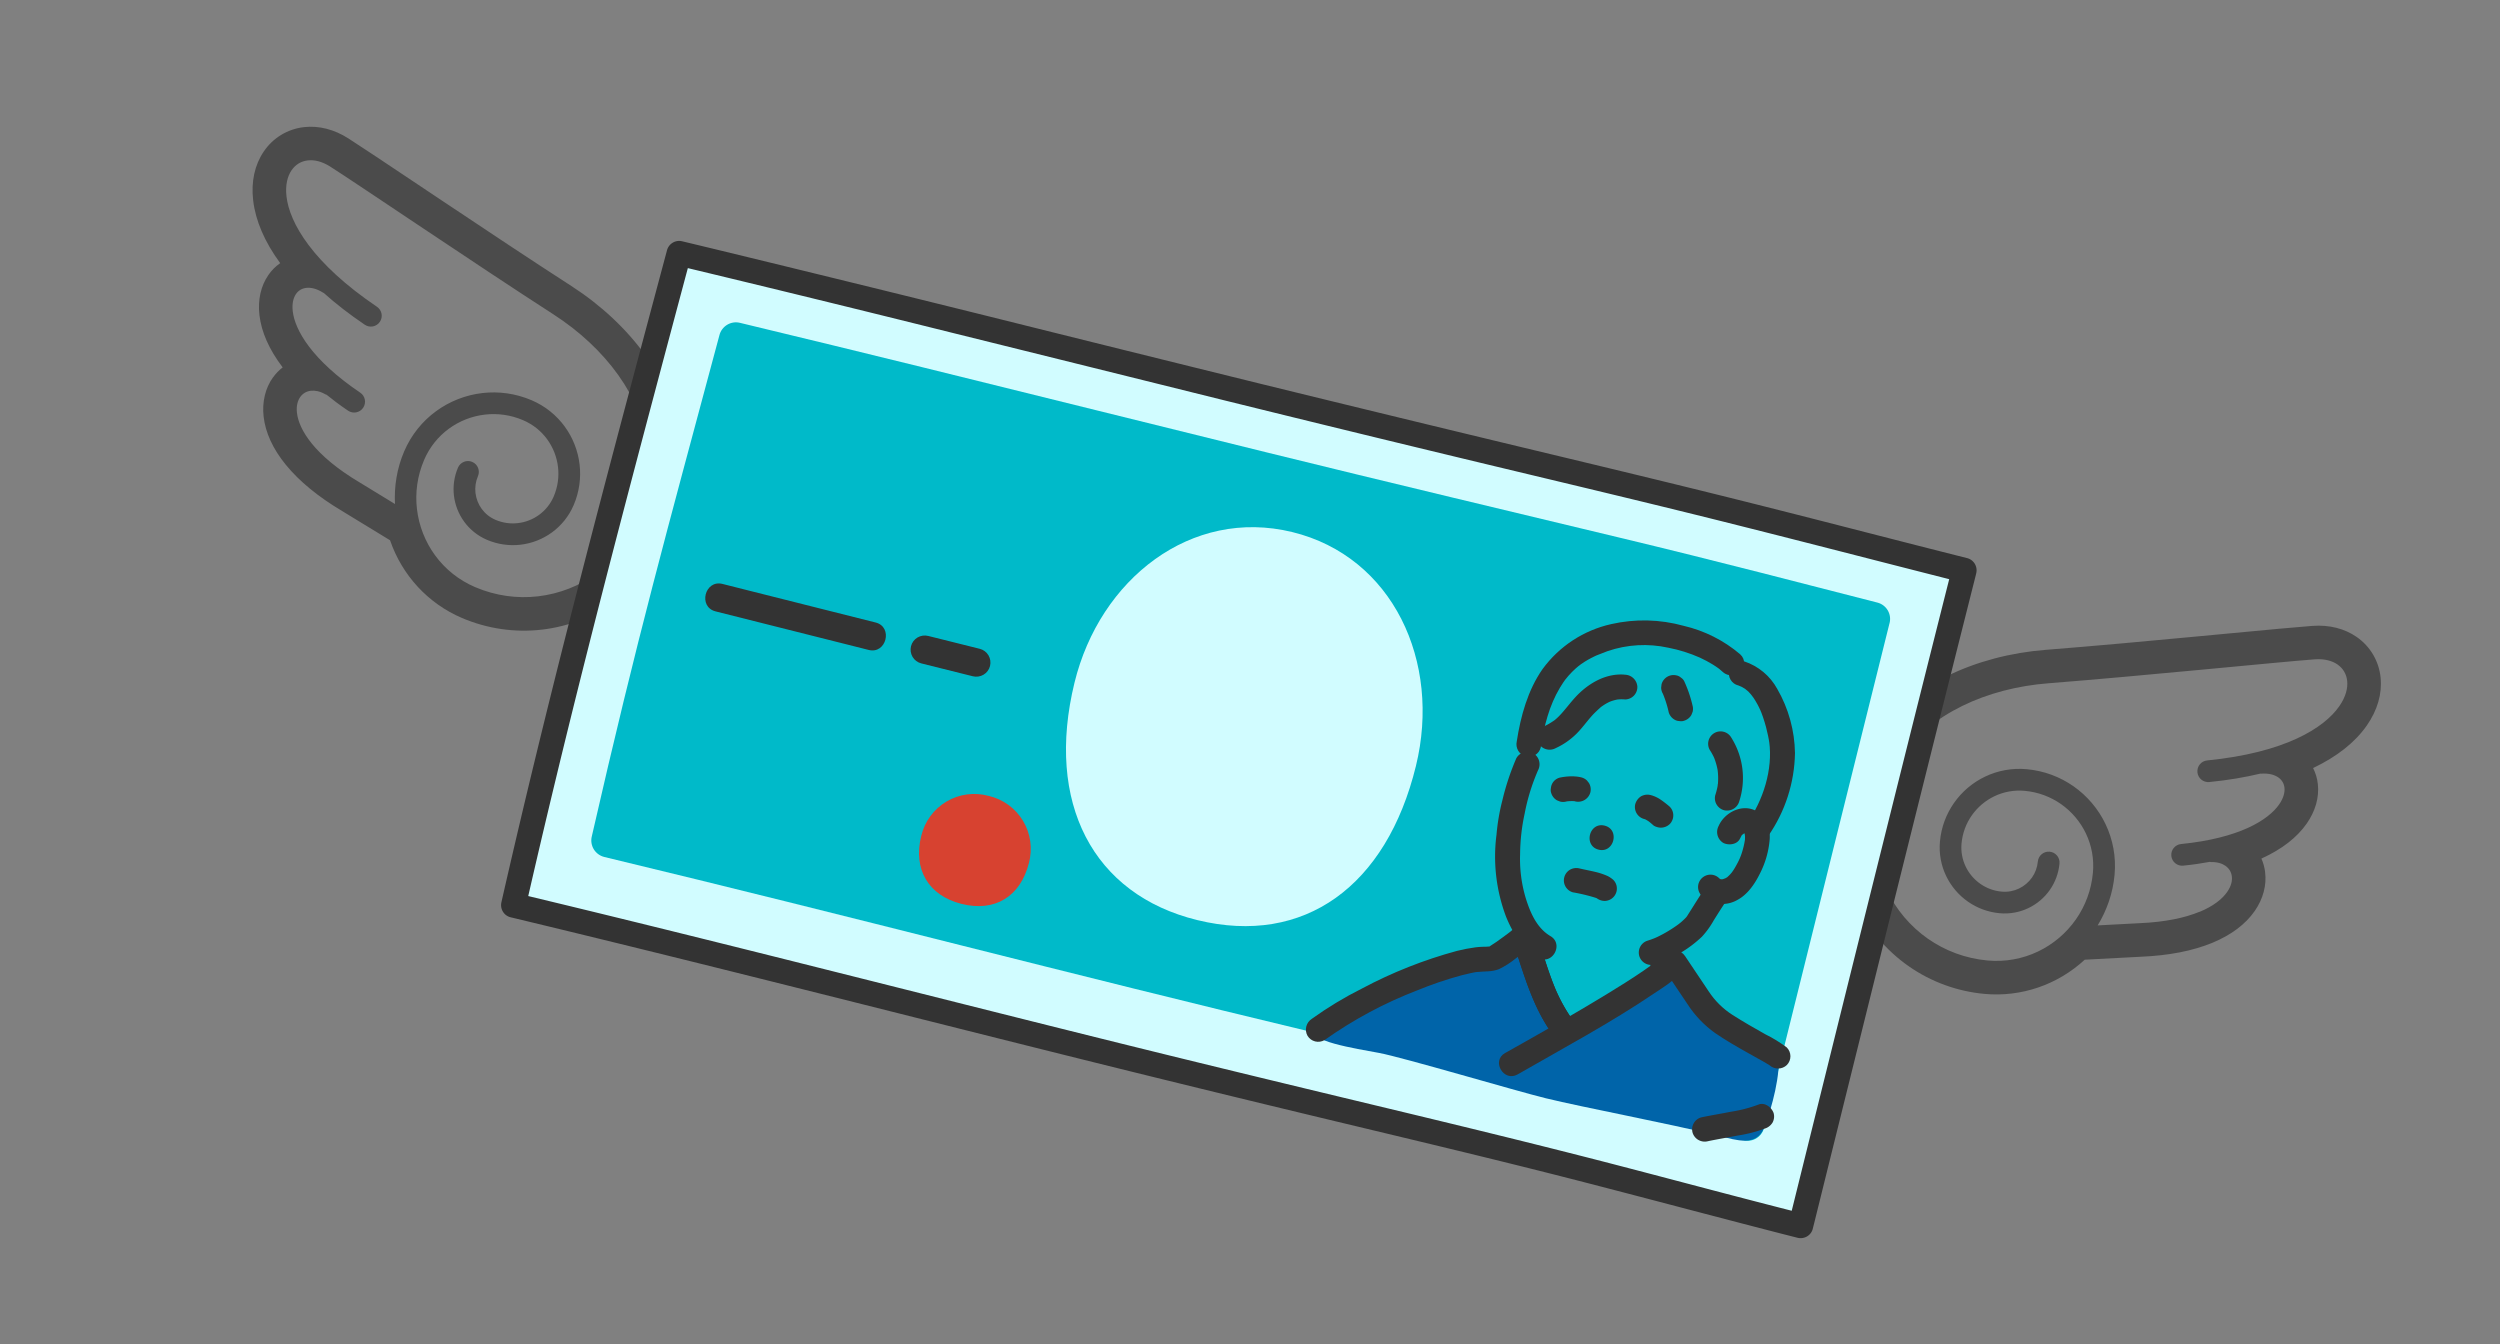 <svg width="93" height="50" viewBox="0 0 93 50" fill="none" xmlns="http://www.w3.org/2000/svg"><rect x="0" y="0" width="93" height="50" fill="#808080" stroke="none"/><g clip-path="url(#clip0_435_8207)"><path d="M84.262 32.432c-.022-.17-.069-.337-.138-.493.006-.003.013-.006.019-.009.742-.338 1.302-.773 1.665-1.291.326-.466.47-.975.416-1.468-.022-.209-.082-.412-.177-.6.886-.422 1.558-.952 1.996-1.579.398-.57.577-1.188.515-1.785-.06-.609-.381-1.157-.884-1.508-.456-.318-1.027-.462-1.652-.416-.547.04-1.717.15-3.198.29l-.974.092c-1.879.177-4.031.375-5.738.508-1.315.102-2.582.437-3.664.968-1.177.578-2.117 1.364-2.795 2.335-.643.92-1.022 1.974-1.128 3.13-.192 2.091.759 4.137 2.482 5.34l.002.001c.829.579 1.802.933 2.814 1.026 1.367.125 2.716-.337 3.729-1.272l2.08-.11c1.04-.043 1.938-.217 2.668-.519.7-.29 1.229-.686 1.573-1.179.316-.451.453-.97.388-1.461Zm-2.44 1.486c-.531.22-1.268.385-2.241.425l-1.548.082c.339-.557.566-1.193.629-1.884.123-1.339-.503-2.576-1.531-3.294-.497-.347-1.09-.574-1.736-.633-1.101-.101-2.119.413-2.708 1.259-.286.409-.473.897-.521 1.428-.083.91.342 1.752 1.041 2.24.338.237.742.391 1.181.431.758.07 1.46-.285 1.866-.867.197-.281.326-.618.359-.983.02-.222-.143-.419-.366-.439-.222-.02-.419.143-.439.365-.021.223-.098.424-.217.595-.248.353-.67.568-1.13.525-.297-.027-.565-.13-.792-.289-.47-.329-.756-.892-.7-1.504.036-.389.171-.741.379-1.039.431-.617 1.17-.991 1.972-.917.503.046.961.222 1.347.491.799.559 1.285 1.517 1.189 2.558-.059.647-.285 1.236-.632 1.733-.719 1.028-1.951 1.652-3.289 1.529-.827-.076-1.58-.365-2.215-.808-1.313-.918-2.111-2.494-1.954-4.203.09-.981.412-1.818.908-2.529.568-.813 1.369-1.461 2.322-1.929.953-.468 2.056-.754 3.211-.844 1.717-.134 3.871-.333 5.758-.51 1.886-.177 3.51-.334 4.146-.38.372-.027.653.059.847.194.208.148.328.351.357.611.027.259-.047.586-.296.943-.281.403-.787.837-1.588 1.204-.8.368-1.892.667-3.325.809-.222.022-.384.22-.362.442.022.222.22.384.442.362.705-.07 1.336-.178 1.902-.314.006 0 .013.003.02.003.297-.023.509.044.645.139.137.099.209.221.229.383.017.161-.027.375-.198.622-.196.282-.565.6-1.159.871-.595.271-1.412.495-2.49.602-.222.022-.384.22-.362.442.022.222.22.384.442.362.353-.035.681-.084.99-.141.015.002.028.008.044.008.239-.006.414.054.536.139.139.098.216.227.238.388.021.16-.017.359-.173.585-.172.248-.496.521-1.028.741Z" fill="#4B4B4B"/></g><g clip-path="url(#clip1_435_8207)"><path d="M10.16 14.035c.1-.139.22-.264.356-.368-.004-.006-.009-.011-.013-.017-.492-.65-.778-1.298-.852-1.927-.065-.565.05-1.081.331-1.49.118-.174.268-.324.441-.444-.58-.792-.918-1.578-1.006-2.338-.08-.691.057-1.319.395-1.815.342-.507.884-.837 1.495-.907.552-.063 1.123.082 1.651.419.462.295 1.439.948 2.676 1.775l.813.543c1.57 1.048 3.369 2.246 4.808 3.173 1.108.715 2.064 1.611 2.764 2.593.76 1.068 1.215 2.206 1.35 3.382.129 1.115-.038 2.222-.495 3.29-.825 1.931-2.634 3.279-4.722 3.519l-.002 0c-1.004.116-2.029-.035-2.964-.434-1.262-.539-2.229-1.587-2.676-2.891l-1.778-1.085c-.895-.532-1.602-1.112-2.101-1.725-.478-.587-.755-1.188-.824-1.785-.063-.546.062-1.069.352-1.47Zm1.44 2.467c.363.446.932.941 1.77 1.439l1.323.808c-.033-.65.069-1.319.342-1.957.528-1.237 1.666-2.027 2.912-2.171.603-.069 1.232.013 1.829.268 1.017.435 1.668 1.37 1.785 2.395.057.495-.01 1.014-.22 1.504-.359.841-1.133 1.379-1.981 1.476-.41.047-.839-.009-1.244-.182-.7-.299-1.149-.944-1.23-1.65-.04-.341.007-.699.151-1.036.088-.205.325-.301.53-.213.205.087.301.325.213.53-.088.206-.116.42-.092.626.05.429.32.818.745.999.274.117.559.154.834.122.57-.066 1.089-.426 1.331-.991.153-.359.202-.734.16-1.094-.086-.748-.558-1.428-1.3-1.744-.465-.199-.951-.262-1.419-.208-.969.112-1.851.725-2.262 1.686-.255.598-.337 1.223-.267 1.825.144 1.246.931 2.381 2.167 2.908.764.326 1.564.43 2.333.342 1.592-.184 3.042-1.191 3.716-2.77.387-.906.501-1.796.403-2.657-.113-.985-.511-1.936-1.127-2.801-.616-.865-1.451-1.641-2.424-2.268-1.447-.933-3.248-2.132-4.824-3.185-1.575-1.052-2.93-1.961-3.467-2.304-.315-.2-.603-.259-.837-.232-.253.031-.456.153-.605.368-.147.216-.237.538-.188.971.055.488.295 1.11.825 1.814.529.704 1.348 1.486 2.541 2.292.185.125.233.376.108.56-.125.185-.376.234-.561.108-.587-.397-1.091-.791-1.524-1.18-.006-.003-.013-.004-.018-.007-.25-.161-.469-.203-.634-.184-.168.022-.289.095-.383.228-.092.134-.155.343-.121.641.039.342.212.796.607 1.317.394.521 1.007 1.107 1.905 1.713.185.125.233.376.108.561-.125.185-.376.234-.561.109-.294-.199-.56-.397-.803-.595-.014-.006-.029-.006-.042-.014-.207-.119-.39-.149-.538-.133-.169.021-.298.097-.394.228-.094.131-.156.325-.125.597.034.3.189.694.553 1.141Z" fill="#4B4B4B"/></g><g clip-path="url(#clip2_435_8207)"><path d="m73.055 21.268.015-.058c-2.676-.674-8.21-2.122-12.412-3.129-2.005-.481-4.117-.988-6.122-1.469-9.808-2.352-19.468-4.84-29.277-7.192-2.154 8.059-4.311 16.119-6.159 24.254 9.818 2.353 19.471 4.899 29.29 7.253 2.005.481 4.117.988 6.122 1.469 4.188 1.004 9.792 2.526 12.476 3.203 2.002-8.081 4.091-16.512 6.067-24.331Z" fill="#D1FCFF"/><path d="m73.501 21.381.015-.058a.467.467 0 0 0-.053-.348c-.062-.104-.163-.181-.281-.212-2.404-.605-4.802-1.231-7.205-1.838-2.95-.747-5.908-1.458-8.867-2.168-3.37-.809-6.739-1.627-10.104-2.452-3.395-.837-6.789-1.679-10.182-2.526-3.384-.84-6.77-1.671-10.159-2.493-.431-.104-.862-.208-1.293-.311-.118-.028-.243-.009-.347.054-.104.062-.181.163-.212.28-1.68 6.282-3.361 12.564-4.896 18.883-.434 1.787-.856 3.577-1.264 5.37-.028.118-.009.243.053.347.062.105.163.181.281.212 3.427.822 6.848 1.67 10.267 2.527 3.411.854 6.82 1.717 10.232 2.569 3.395.848 6.794 1.679 10.197 2.495 2.996.719 5.994 1.43 8.979 2.197 2.518.648 5.031 1.321 7.55 1.969.221.057.442.113.663.169.118.028.243.009.348-.053.104-.062.181-.163.212-.281.79-3.191 1.582-6.381 2.374-9.571.787-3.168 1.577-6.336 2.37-9.502.44-1.753.881-3.505 1.323-5.257.145-.574-.748-.802-.894-.226-.79 3.127-1.575 6.255-2.355 9.384-.795 3.184-1.587 6.369-2.376 9.554-.446 1.797-.891 3.595-1.336 5.393l.56-.334c-2.388-.603-4.766-1.245-7.151-1.864-2.926-.758-5.863-1.468-8.802-2.174-3.386-.813-6.771-1.631-10.151-2.472-3.413-.849-6.822-1.711-10.232-2.567-3.416-.858-6.834-1.71-10.258-2.537-.431-.104-.863-.208-1.294-.312l.334.56c1.441-6.341 3.069-12.637 4.737-18.922.472-1.778.945-3.556 1.421-5.332l-.56.334c3.409.817 6.814 1.65 10.215 2.497 3.394.841 6.788 1.684 10.181 2.527 3.381.836 6.764 1.66 10.15 2.472 3.01.722 6.023 1.437 9.025 2.194 2.525.635 5.045 1.288 7.568 1.93.224.057.448.113.672.17l-.334-.56-.015.058c-.145.575.748.802.893.226Z" fill="#333"/><path d="M70.291 23.184c.042-.161.019-.332-.065-.476-.084-.144-.222-.249-.383-.291-2.577-.655-5.772-1.501-9.666-2.434-2.005-.481-4.117-.989-6.122-1.469-9.61-2.304-17.017-4.219-26.538-6.507-.161-.037-.33-.009-.47.077-.141.086-.243.223-.284.383-1.993 7.444-3.033 11.14-4.749 18.65-.039.162-.012.333.074.475.086.142.225.245.386.286 9.525 2.292 16.927 4.262 26.543 6.566 2.005.481 4.117.988 6.122 1.469 3.878.929 7.13 1.839 9.722 2.506.081.02.165.023.247.011.082-.013.161-.042.232-.086.071-.044.133-.101.181-.169.049-.068.084-.144.102-.225 1.721-6.942 4.052-16.299 4.666-18.764Z" fill="#00BAC9"/><path d="M26.617 22.743c1.612.407 3.225.814 4.838 1.218l.86.217c.657.166.916-.855.258-1.021-1.577-.399-3.154-.796-4.731-1.191l-.966-.244c-.657-.166-.916.855-.258 1.021ZM34.271 24.678c.638.161 1.279.318 1.918.479.135.034.279.013.399-.058.12-.071.207-.188.241-.323.034-.135.013-.279-.058-.399-.072-.12-.188-.207-.323-.241-.638-.161-1.279-.318-1.918-.479-.135-.034-.279-.013-.399.058-.12.071-.207.188-.241.323-.034.135-.013.279.058.399.071.12.188.207.323.241Z" fill="#333"/><path d="M48.07 19.792c-3.755-.916-7.155 1.746-8.098 5.601-1.091 4.463.676 7.884 4.57 8.835 3.984.973 7.04-1.272 8.131-5.735.949-3.882-.861-7.788-4.603-8.701Z" fill="#D1FCFF"/><path d="M36.776 29.607c-.262-.072-.536-.09-.805-.054-.269.036-.528.126-.762.265-.234.138-.437.323-.598.541-.161.219-.277.468-.339.732-.314 1.242.262 2.222 1.49 2.532 1.256.318 2.2-.279 2.514-1.52.07-.263.087-.536.05-.805-.038-.269-.129-.528-.269-.761-.14-.233-.325-.435-.545-.595-.22-.16-.47-.273-.734-.335Z" fill="#D74230"/><path d="M51.768 36.75c.938-.426 2.511-.996 3.38-1.006.16.012.32-.013.469-.072.38-.243.731-.53 1.045-.853.476 1.381.72 2.563 1.637 3.695 1.251-.806 2.898-1.711 3.957-2.678.264.397.528.793.794 1.189.187.307.412.59.67.841.21.175.435.332.671.469.769.484 1.581.807 1.754.96.106.605-.221 1.915-.52 2.654-.292.722-1.035.462-1.641.314-2.03-.495-5.041-1.057-6.485-1.409-1.076-.263-5.333-1.525-6.197-1.685-.856-.159-2.825-.468-2.265-.873.567-.354 2.414-1.4 2.732-1.545Z" fill="#0064A9"/><path d="M61.617 35.078c-.082.244-.151.492-.207.744-.028.119-.01.243.051.349.047.078.116.141.198.18.082.039.174.053.265.04.09-.013.174-.053.242-.114.068-.061.116-.141.138-.229.057-.251.126-.499.207-.744.022-.088.018-.181-.013-.267a.46.46 0 0 0-.159-.215c-.073-.054-.161-.086-.252-.091-.091-.005-.181.018-.26.064l-.093.073c-.057.058-.098.131-.118.21ZM56.411 28.198c-.22.508-.395 1.035-.523 1.574-.108.419-.181.846-.218 1.277-.134 1.031-.012 2.079.355 3.052.251.619.61 1.179 1.198 1.525.512.302.966-.5.455-.802-.506-.298-.75-.867-.918-1.405a5.069 5.069 0 0 1-.212-1.645c.004-.511.062-1.02.171-1.518.105-.551.272-1.088.496-1.602.057-.107.071-.232.039-.349-.032-.117-.108-.217-.212-.28-.107-.059-.232-.074-.35-.042-.117.032-.218.11-.279.215h-.001Z" fill="#333"/><path d="M63.384 33.101c-.14.208-.272.42-.406.632-.063.1-.126.2-.189.299-.012.019-.024.039-.037.059-.01.015-.056.084-.007.014s-.006.003-.019.018c-.018.02-.037.04-.057.059-.04.039-.081.077-.123.114-.025.022-.051.043-.077.064.086-.072.002-.002-.019.014-.123.092-.252.177-.384.257-.137.083-.278.159-.423.228-.019.009-.127.057-.035.017-.029.012-.059.025-.088.036-.074.029-.148.055-.224.079a.461.461 0 0 0-.16.083c-.047.038-.087.085-.116.138a.459.459 0 0 0-.054.171c-.007.06-.002.121.015.179.017.058.045.112.083.16.038.047.085.087.138.116.053.029.111.048.171.054.06.007.121.002.179-.015.655-.205 1.255-.556 1.755-1.027.173-.187.322-.393.446-.616.142-.226.285-.454.434-.676.06-.106.075-.232.043-.35-.033-.118-.11-.218-.216-.279-.107-.057-.232-.071-.349-.039-.117.032-.217.108-.28.212l-0-.001Z" fill="#333"/><path d="M64.736 31.186c.015-.036.034-.069.052-.104.042-.081-.042.026.024-.028.029-.023.093-.065.027-.027.034-.019.101-.048.027-.022.046-.016.1-.018.024-.015.022-.001.141.004.018-.004.119.008-.101-.005.017.013-.043-.033-.053-.038-.029-.015.024.023.017.016-.019-.026.009.014.018.029.026.045.015.03.011.02-.013-.028.005.033.019.072.027.104-.024-.103-.004.006-.003.029.002.038-.001.075-.001.113-.003.123.018-.093-.002.026-.008.045-.015.089-.024.134-.02.097-.044.194-.073.288-.014.047-.03.094-.046.141-.005.013-.055.139-.026.07-.038.091-.081.18-.129.268-.044.083-.092.164-.144.243-.011.016-.084.115-.028.042-.026.033-.053.065-.082.096-.029.031-.059.059-.09.088-.065.062.046-.018-.039.028-.01.005-.105.062-.054.035.044-.023-.065.018-.078.024-.032.007-.026.007.02-0-.02.002-.04.004-.059.004-.02.001-.04.001-.059-.001.051.007.06.007.026.001-.019-.004-.038-.008-.056-.014.048.022.057.025.026.009-.095-.07.024.034-.043-.033a.462.462 0 0 0-.15-.099.463.463 0 0 0-.177-.034c-.06.001-.12.013-.176.037-.056.024-.106.058-.149.101-.042.043-.076.094-.099.15a.459.459 0 0 0-.034.177c.001.06.013.12.037.176.024.056.058.106.101.149.175.164.399.267.637.294.238.027.479-.023.687-.143.378-.2.644-.591.83-.964.212-.408.34-.856.374-1.314.025-.461-.185-.943-.649-1.094-.489-.159-1.055.163-1.252.621a.473.473 0 0 0-.039.349c.032.117.108.217.212.28.202.103.527.064.628-.173l.001 0ZM58.275 29.814c.02-.004.04-.007.061-.011l-.118.018c.136-.022.273-.026.41-.013l-.123-.014c.033.003.065.01.097.019.118.027.242.007.346-.055s.18-.162.213-.279c.029-.118.011-.244-.051-.349l-.073-.093c-.058-.057-.131-.098-.21-.118-.077-.019-.155-.031-.234-.035-.05-.005-.101-.006-.151-.005-.142.003-.284.02-.423.049-.088.024-.166.074-.225.144-.058.07-.094.156-.101.247-.012.06-.009.122.011.18.034.115.111.213.215.273l.115.046c.079.02.163.019.241-.004l.001 0ZM61.168 30.469c.032.007.063.017.093.029l-.115-.046c.089.04.173.091.249.151l-.095-.072c.055.042.109.086.162.131.042.045.094.078.153.095.084.033.176.04.264.022.088-.018.17-.061.235-.123.043-.044.077-.096.099-.153.023-.057.034-.118.033-.18-.002-.12-.051-.235-.138-.319-.111-.096-.227-.185-.348-.268-.041-.028-.084-.052-.129-.074a1.122 1.122 0 0 0-.238-.088c-.118-.028-.243-.009-.349.051-.102.066-.176.167-.211.283-.03.118-.012.244.051.349.063.105.164.181.283.211ZM58.525 33.197c.305.053.606.128.901.223l-.115-.046c.05.019.097.044.14.075l-.095-.072.007.006c.091.084.209.131.333.132.06-.001.12-.015.176-.039a.461.461 0 0 0 .147-.103c.042-.044.075-.095.097-.152.022-.056.033-.117.031-.177-.001-.06-.013-.118-.037-.173-.024-.055-.058-.104-.101-.145-.053-.045-.109-.085-.17-.12a1.891 1.891 0 0 0-.206-.086c-.09-.033-.182-.06-.275-.082-.201-.049-.406-.086-.608-.134-.119-.028-.243-.01-.349.051-.078.047-.141.116-.18.198-.039.082-.053.174-.04.265.013.09.053.174.114.242.061.068.141.116.229.138v-0Z" fill="#333"/><path d="M64.659 25.495c.19.065.357.184.48.342.057.07.11.144.156.221.07.113.132.231.187.353-.018-.041.034.083.041.1.02.054.041.109.06.164.042.122.079.247.113.372.027.102.051.205.073.309.011.055.022.109.032.164.004.021.029.188.013.07.142 1.026-.219 2.185-.835 3.048-.06.106-.075.232-.042.35.032.118.11.218.215.279.107.058.232.072.349.04.117-.032.217-.108.28-.213.628-.905.974-1.976.992-3.078-.012-.839-.239-1.66-.658-2.386-.265-.485-.704-.852-1.228-1.026-.118-.03-.244-.012-.349.051-.105.063-.181.164-.211.283-.03.118-.012.244.051.349.063.105.164.181.283.211l0-.001Z" fill="#333"/><path d="M57.315 27.807c.124-.799.313-1.554.716-2.227.038-.063.077-.126.119-.187.016-.024.032-.047.049-.07.08-.113-.056.069.026-.037.079-.101.164-.198.255-.29.083-.084.171-.161.261-.236-.095.08.043-.031.064-.046.051-.036.103-.071.156-.104.075-.047.152-.091.23-.131.041-.022.083-.042.124-.062.024-.011.049-.021.073-.034.076-.038-.097.038-.013.005.142-.056.284-.114.428-.166.728-.249 1.51-.292 2.261-.126.402.078.794.201 1.169.367.168.077.331.164.488.261.078.049.156.1.23.155-.06-.045-.002-.001.009.008.043.035.085.071.126.109.439.398 1.086-.259.646-.658-.606-.514-1.326-.877-2.1-1.057-.879-.244-1.805-.266-2.695-.064-1.024.229-1.931.822-2.551 1.669-.553.786-.818 1.758-.963 2.696-.027.118-.007.242.055.346.062.104.162.18.279.213.118.029.244.01.348-.052.105-.062.181-.164.211-.282l-.001.001ZM56.386 34.48c-.061.061-.126.118-.194.172-.068.055-.025.02-.01.008-.025.019-.05.038-.074.057-.064.049-.129.097-.195.144-.159.121-.323.234-.493.339-.022.013.103-.008-.026.01-.08.008-.16.011-.24.01-.09.003-.18.01-.269.021-.231.031-.46.075-.686.132-1.226.332-2.41.801-3.53 1.398-.652.326-1.277.704-1.869 1.129-.102.065-.176.167-.206.284-.03.117-.013.242.046.348.063.104.165.179.283.209.118.03.243.012.349-.05 1.07-.759 2.23-1.381 3.454-1.852.542-.223 1.099-.411 1.665-.564.109-.028.217-.054.327-.077.05-.01.1-.019.149-.029.015-.003.093-.015.029-.005-.067.01.028-.004.042-.005.277-.031.56-.001.823-.107.224-.107.433-.242.625-.399.235-.156.455-.332.659-.526.412-.428-.246-1.074-.658-.646l.001-.001ZM61.895 36.039c.292.436.581.875.876 1.308.272.424.622.791 1.032 1.083.396.272.816.512 1.234.747.18.101.36.199.539.301.059.034.119.068.177.104.026.016.051.035.077.049.081.043-.069-.058-.009-.009.089.083.205.129.327.128.121-.001.237-.048.325-.133.085-.088.132-.205.131-.327-.001-.122-.05-.238-.136-.325-.25-.188-.517-.352-.798-.49-.415-.231-.825-.469-1.226-.724-.353-.227-.654-.525-.883-.876-.295-.434-.584-.872-.876-1.308-.329-.492-1.122-.022-.791.472l.001-.001Z" fill="#333"/><path d="M61.86 25.809c.007.016.014.031.021.047l-.047-.108c.105.241.186.492.242.749.034.115.111.213.215.273.053.033.114.051.176.053.06.012.122.009.179-.011.115-.034.213-.111.273-.215l.046-.115c.02-.079.019-.162-.004-.241-.072-.311-.176-.614-.31-.904-.028-.053-.07-.097-.12-.129-.046-.041-.102-.07-.162-.082-.059-.015-.12-.018-.18-.009-.06.009-.117.029-.169.06-.052.031-.097.072-.134.12-.036.049-.062.104-.077.162l-.014.123c.002.08.024.158.065.226ZM60.439 25.097c-.665-.057-1.289.288-1.745.745-.22.22-.4.473-.608.703-.055.061-.112.12-.173.175-.021.019-.042.037-.063.055-.101.087.07-.045-.04.03-.128.089-.263.167-.405.232-.105.063-.18.165-.21.283-.03.118-.012.244.051.349.065.102.167.176.284.205.117.03.242.013.348-.046.28-.129.536-.306.756-.522.218-.214.392-.466.597-.692.099-.108.205-.204.313-.303.056-.052-.082.056.028-.022.03-.021.06-.042.091-.062a1.849 1.849 0 0 1 .168-.097c.017-.009.101-.046.015-.01.03-.013.06-.024.091-.035.061-.022.124-.04.188-.054.04-.009.082-.014.017-.006.033-.004.065-.007.098-.009.073-.004.146-.002.218.004.122-.003.238-.054.323-.142.084-.088.131-.206.129-.328a.475.475 0 0 0-.146-.319c-.087-.084-.204-.131-.325-.132l0-.001ZM63.609 27.906c.046.07.087.143.125.218.009.018.018.035.026.053.006.013.035.077.007.014-.031-.069.007.021.01.028.007.019.014.037.02.056.028.079.052.16.071.242.009.039.018.077.025.116.003.014.013.083.003.014-.011-.077.002.021.003.029.019.163.021.328.007.491-.003.037-.026.093.003-.019-.005.019-.005.04-.009.059-.006.039-.013.078-.022.117-.019.087-.043.174-.071.259-.029.118-.011.244.052.348.063.105.164.181.282.211.118.027.242.007.347-.055.104-.062.18-.162.213-.279.127-.394.166-.811.114-1.221-.052-.41-.194-.804-.415-1.154-.063-.105-.164-.181-.283-.211-.118-.03-.244-.012-.349.051-.105.063-.181.164-.211.283-.03.118-.012.244.051.349l.001-.001ZM56.346 35.216c.369 1.123.696 2.274 1.399 3.244.064.103.166.177.284.207.118.03.242.013.348-.047a.466.466 0 0 0 .208-.283c.03-.118.012-.243-.049-.348-.168-.232-.319-.475-.452-.728a6.523 6.523 0 0 1-.181-.373c-.006-.013-.044-.103-.014-.031-.01-.026-.022-.053-.034-.08-.028-.067-.054-.134-.081-.201-.205-.53-.366-1.075-.544-1.614-.034-.117-.113-.216-.22-.276a.46.46 0 0 0-.35-.039c-.117.034-.217.113-.276.22-.059.107-.073.233-.039.35l0-0Z" fill="#333"/><path d="M61.848 35.534c-.083.099-.176.188-.279.266-.095.078.076-.056-.029.022-.038.028-.075.057-.113.084-.089.065-.18.129-.271.192-.455.313-.924.605-1.395.892-.975.594-1.964 1.163-2.958 1.725-.273.154-.547.305-.819.461-.515.296-.043 1.088.472.792 1.703-.98 3.443-1.908 5.073-3.01.329-.222.733-.456.977-.777.082-.089.127-.206.126-.327-.001-.121-.048-.237-.131-.325-.16-.157-.5-.193-.652.005l-.001.001Z" fill="#333"/><path d="M56.346 35.216c.369 1.123.696 2.274 1.399 3.244.064.103.166.177.284.207.118.03.242.013.348-.047a.466.466 0 0 0 .208-.283c.03-.118.012-.243-.049-.348-.168-.232-.319-.475-.452-.728a6.523 6.523 0 0 1-.181-.373c-.006-.013-.044-.103-.014-.031-.01-.026-.022-.053-.034-.08-.028-.067-.054-.134-.081-.201-.205-.53-.366-1.075-.544-1.614-.034-.117-.113-.216-.22-.276a.46.46 0 0 0-.35-.039c-.117.034-.217.113-.276.22-.059.107-.073.233-.039.35l0-0ZM63.534 42.453c.367-.077.736-.137 1.104-.21.35-.052.694-.141 1.026-.265.114-.037.21-.114.273-.215a.471.471 0 0 0 .042-.356c-.072-.212-.334-.417-.571-.314-.332.124-.676.212-1.026.265-.367.073-.737.133-1.103.21-.117.035-.215.114-.274.221-.059.107-.073.233-.04.35.037.116.116.213.223.271.106.058.231.074.348.043l-.001-0ZM59.468 31.607c.574.145.802-.748.226-.893-.576-.146-.802.748-.226.893Z" fill="#333"/></g><defs><clipPath id="clip0_435_8207"><path fill="#fff" d="m75.592 15.259 16.056 11.214-11.214 16.056-16.056-11.214z"/></clipPath><clipPath id="clip1_435_8207"><path fill="#fff" d="M25.949 3.044 6.493 5.282l2.237 19.456 19.456-2.237z"/></clipPath><clipPath id="clip2_435_8207"><path fill="#fff" d="m24.865 8.533 48.846 12.347L67.279 46.327 18.433 33.981z"/></clipPath></defs></svg>